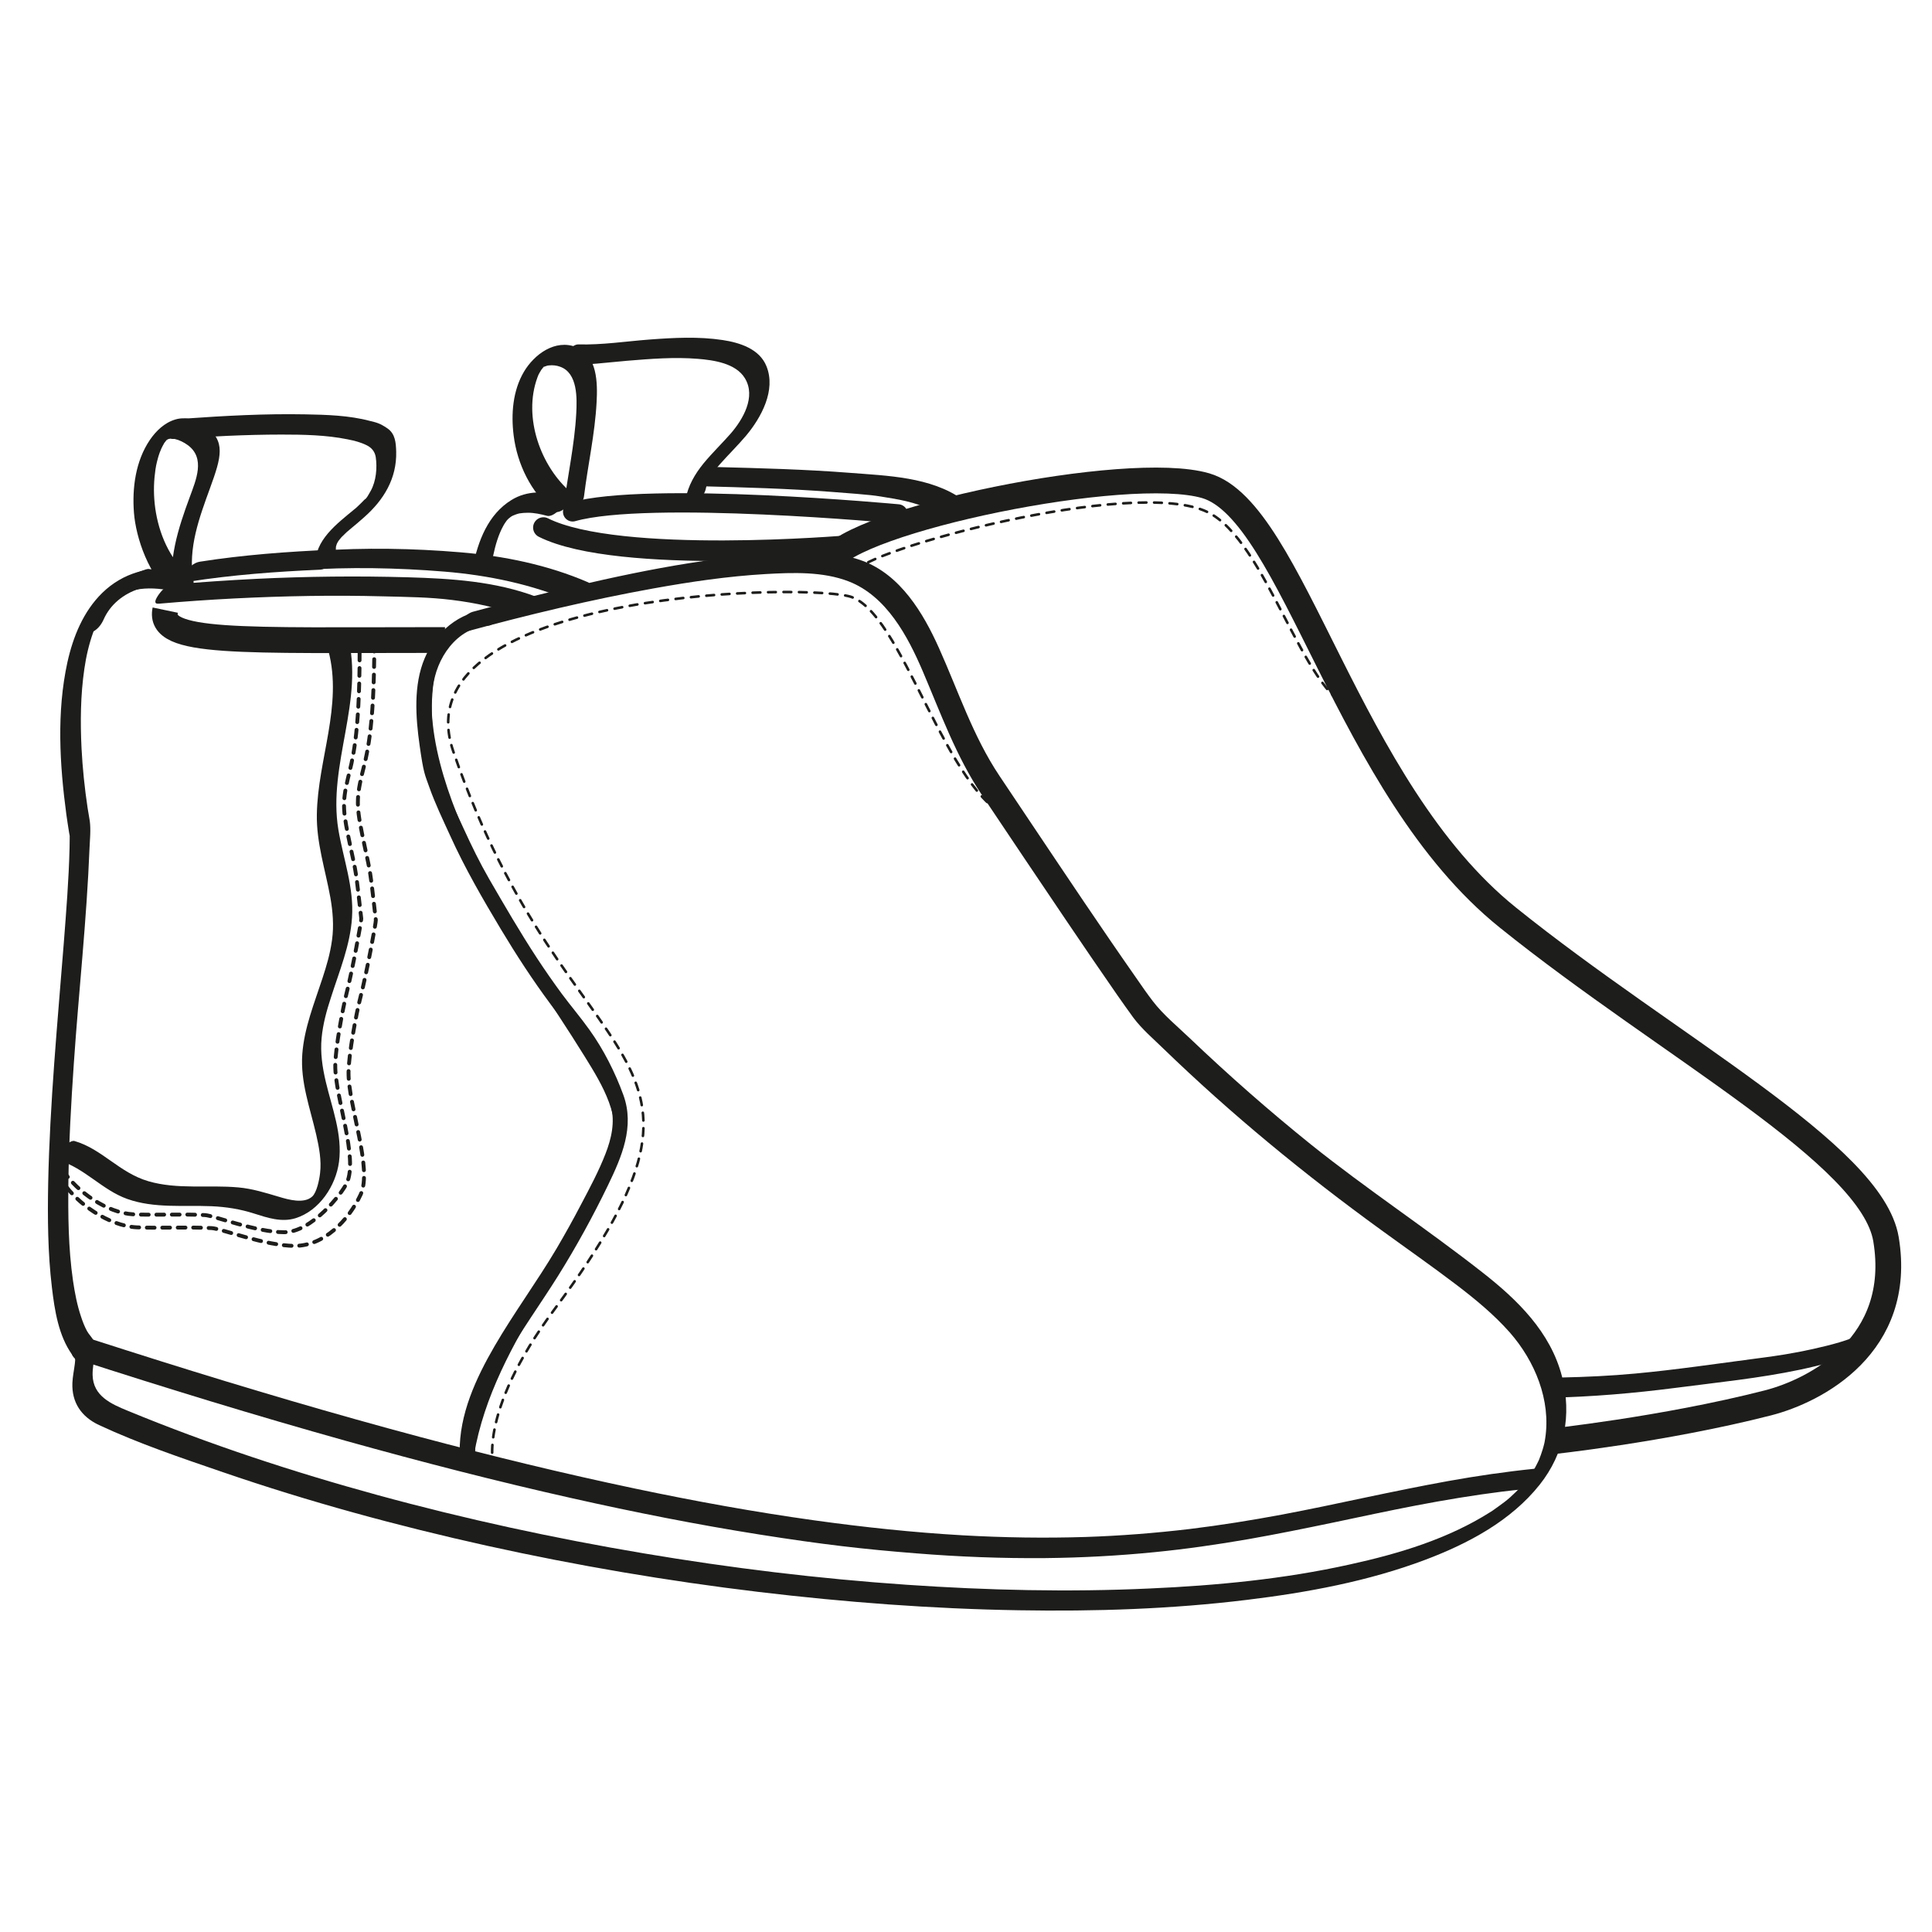 <?xml version="1.0" encoding="UTF-8"?><svg id="Oscar" xmlns="http://www.w3.org/2000/svg" viewBox="0 0 1500 1500"><defs><style>.cls-1{stroke-width:3px;}.cls-1,.cls-2,.cls-3{stroke-miterlimit:10;}.cls-1,.cls-2,.cls-3,.cls-4,.cls-5{fill:none;stroke:#1d1d1b;}.cls-1,.cls-3{stroke-dasharray:0 0 0 0 0 0 6 6 6 6 6 6;}.cls-1,.cls-3,.cls-4,.cls-5{stroke-linecap:round;}.cls-6{fill:#1d1d1b;}.cls-2{stroke-width:20px;}.cls-3{stroke-width:2px;}.cls-4{stroke-width:16px;}.cls-4,.cls-5{stroke-linejoin:round;}.cls-5{stroke-width:15px;}</style></defs><path class="cls-1" d="M290.6,499.8c0,68.4-6.2,87.6-9.5,101.1-5.1,21.3-4,27.5,2,56,4.6,21.6,4,16.3,8.7,57.5,.2,1.4-7,40.9-12.1,60.5-2.9,11.1-9,43.4-9.1,57.8-.2,25.9,18.9,74.5,9.4,94.8s-28.6,39.8-51.2,39.8-57.2-13.4-64.4-13.8c-18.4-1-42.3,.2-58.4-.6-21.8-1.2-46-18.5-56.7-34.5"/><path class="cls-1" d="M279.2,506.7c0,65.9-5.9,84.3-9,97.3-4.9,20.5-3.8,26.4,2,53.9,4.4,20.7,3.8,15.7,8.3,55.3,.2,1.3-6.7,39.4-11.5,58.3-2.7,10.7-8.6,41.8-8.7,55.6-.2,24.9,18,71.7,9,91.3-3.8,8.3-27.2,38.3-48.7,38.3s-54.5-12.9-61.4-13.3c-17.6-1-40.3,.2-55.7-.6-20.7-1.1-43.8-17.9-54-33.3"/><path class="cls-6" d="M113.2,442.1c-21.6,6.9-38.8,23.4-47.8,44-1.7,3.9,1.5,6,5,5,4.7-1.4,8.1-5.8,10-10,5.2-11.9,15.6-20.1,27.8-24,4.3-1.4,8.7-5.6,10-10,1.1-3.9-1-6.3-5-5h0Z"/><path class="cls-6" d="M362.2,490.3c47.8-13,96.1-24.6,144.9-33.4,28.8-5.2,58-9.5,87.3-11.2,21-1.2,44.4-2.1,64.5,5.7,29.3,11.3,45.9,42.6,57.5,69.7,14,32.8,25.9,66.1,45.8,95.9,22,32.8,43.9,65.6,66,98.2,13,19.2,26,38.3,39.2,57.3,4.2,5.9,8.3,11.9,12.6,17.7,6.6,8.8,15.2,16.1,23.1,23.8,52.8,51.1,109.5,97.6,169,140.8,19.5,14.2,39.3,28,58.5,42.6,14.7,11.2,29.2,23.1,41.5,37,19.7,22.4,32.1,52.8,27.6,82.3-.1,.8-.3,1.6-.4,2.4-.2,1.3-.3,1.4-.2,1.1-.4,1.6-.8,3.3-1.3,4.9-.9,3-2,6-3.2,9,.7-1.7,0,0-.4,.7s-.7,1.4-1.1,2.2c-.7,1.4-1.5,2.9-2.3,4.2-.4,.7-.8,1.4-1.3,2.1-1.3,2.2,.5-.6-.3,.5s-2,2.9-3.1,4.3c-1,1.3-2,2.5-3,3.7s-1.8,2.1-.3,.4c-.7,.7-1.3,1.4-2,2.2-2.5,2.7-5.2,5.2-7.9,7.7-1.4,1.2,1.5-1.2-.3,.3s-1.4,1.2-2.1,1.8c-1.6,1.3-3.1,2.5-4.8,3.7-1.6,1.2-3.1,2.3-4.7,3.4-.7,.5-1.4,1-2.1,1.5s-.8,.6-1.2,.8c-1,.6,1.4-.9-.2,.1-33,21-71,32.5-109.8,41-50.9,11.3-103.2,16.3-155.3,18.6-62.8,2.9-125.7,1.4-188.4-2.9-68.5-4.7-136.7-13-204.3-24.4-69.5-11.7-138.4-26.6-206.4-45.2-65.8-18-130.8-39.4-193.9-65.4-13.2-5.4-27.1-11.5-27.5-27.8-.1-5.1,.9-10.1,1.6-15.1,.5-3.4,1.2-7.4-.3-10.7s-4.1-5.6-5.6-8.3c-1.9-3.5-3.4-7.3-4.6-11-3.1-9.1-4.9-18.6-6.3-28-3.7-25.5-3.9-51.4-3.6-77.1,.4-30.5,2.1-61,4.2-91.5,3.8-55.8,10-111.5,12.2-167.4,.3-6.9,1.1-14.3,.2-21.1-.5-3.4-1.2-6.8-1.7-10.2-2.3-15.3-3.9-30.8-4.7-46.2-1-20.6-.8-41.4,2.2-61.8,1.4-9.7,3.6-19.2,6.9-28.4,3-8.2,6.3-14.5,11.5-20.9,1.2-1.5,0,0-.2,.2,.4-.4,.7-.8,1.1-1.2,.7-.7,1.5-1.5,2.2-2.2,2-2-.4,.2,.9-.8,.8-.6,1.7-1.3,2.5-1.9s.9-.6,1.3-.9c-.3,.2-1.6,1,0,0,.8-.5,1.6-.9,2.4-1.4,2.5-1.3,2-1.1,4.7-2,8.6-3.1,18-3.4,27.3-2.2,4.5,.6,8.6-2.9,11.2-6.2,1.2-1.6,5-8.7,.6-9.3-21.8-2.8-42.4,2.7-58.4,18.2-14.8,14.4-22.8,34.2-27.2,54.1-8.4,38.5-6,79.2-.8,118,.7,4.8,1.4,9.7,2.2,14.5,.2,1,.4,1.9,.5,2.9s0,.1,0,.2c-.2-1.9-.1,.7-.1,1-.1,2.5,0,5-.1,7.4-.6,24.7-2.6,49.5-4.5,74.1-4.9,62-10.8,124-12.1,186.2-.5,27-.3,54.2,2.9,81,2.1,17.6,5.1,37.5,15.8,52.3,2.4,3.3,2.5,2.4,2,6.9-.6,5-1.7,9.9-1.9,14.9-.6,15.2,7,26.3,20.7,32.7,30.9,14.4,63.8,25.5,95.9,36.5,67.2,23.1,135.9,41.8,205.3,57.2,69.7,15.4,140.3,27.4,211.2,35.9,67,8,134.4,13.1,201.8,14.2,59.1,1,118.5-.9,177.2-8.1,46.8-5.7,94-14.4,138.3-31.1,33.1-12.5,66.4-30.1,88.8-58.3,19.3-24.3,25.1-54.1,17.3-84.1-8.9-34.4-34.4-59.3-61.6-80.6-43.7-34.3-90.1-64.8-133.5-99.6-32.3-26-63.5-53.4-93.5-82-9.8-9.4-20.9-18.4-29.2-29.3-4.2-5.5-8.2-11.2-12.1-16.9-28-40-55.1-80.6-82.3-121.2-8.2-12.2-16.4-24.4-24.5-36.6-20.6-30.8-31.9-65.7-47-99.3-12.2-27.2-29.9-56.8-59.4-67.7-21-7.8-45.5-6.9-67.5-5.6-59.7,3.4-119,16.4-176.9,30.3-19.5,4.7-38.9,9.7-58.2,14.9-4.3,1.2-8.8,5.8-10,10s1,6.1,5,5h0Z"/><path class="cls-6" d="M149.4,449.5c-15.8-12.8-24.8-31.5-28.3-51.3-1.6-9.2-2-18.6-1.1-27.9,.4-4,.9-8,1.9-11.9s1-3.7,1.6-5.6,.6-1.6,.9-2.4,1.3-3.1,.7-1.8c.7-1.5,1.5-3,2.3-4.4,1.1-1.9-.5,.5,.5-.7s1.8-2.4,.8-1.2c-1.1,1.3,.8-.7,.9-.9,.7-1.5-1.3,1.2-.1,.1,1.2-1.1,.9,0,0,0,.3,0,.7-.6,1-.6-.3,0-1.5,.6-.4,.2,1.5-.5,3.3-.9,5.5-.3,3.6,.8,7.2,2.6,10.2,4.8,13.8,10.1,6.4,27,1.6,40.1-9.2,24.9-17.3,49.8-12.9,76.7,.7,4.4,7.6,.7,9.3-.6,3.3-2.5,6.9-6.8,6.2-11.2-4.1-25.3,4.7-48.6,13.2-72s12.5-36.4-4-47.7c-6.9-4.8-14.7-7.7-23.1-5.2s-15,8.9-19.7,15.8c-11.1,16.3-13.9,37.3-12.4,56.6s11.4,49.5,31.1,65.5c5.6,4.5,19.3-10,14.1-14.1h0Z"/><path class="cls-6" d="M1191.7,1140.3c-22.6,2.3-45.1,5.6-67.4,9.6-21.5,3.9-42.9,8.3-64.3,12.8-21.7,4.6-43.3,9.2-65.1,13.3-23.6,4.4-47.3,8.2-71.1,11.1-26.9,3.2-53.9,5.3-80.9,6.2-31.9,1-63.8,.5-95.6-1.3-38.5-2.2-76.8-6.3-115-11.6-46.6-6.5-92.8-14.9-138.9-24.6-56.1-11.8-111.8-25.4-167.1-40.1-67.4-18-134.4-37.8-200.9-58.7-18.1-5.7-36.3-11.5-54.3-17.3s-18.8,13.2-11.8,15.5c69.5,22.5,139.3,43.9,209.7,63.6,58.1,16.2,116.6,31.3,175.5,44.5,48.1,10.8,96.5,20.4,145.2,28.1s80.8,11.4,121.4,14.6c33.4,2.7,67,4,100.6,3.7,28.2-.3,56.5-1.8,84.6-4.6,24.4-2.4,48.7-5.9,72.9-10.1,22.2-3.9,44.3-8.4,66.4-13,21.4-4.5,42.7-9.1,64.1-13.2,22-4.2,44.2-7.9,66.4-10.7,5.7-.7,11.3-1.3,17-1.9s8.9-4.5,10.9-8.4c1.4-2.6,2.4-7.8-2.3-7.4h0Z"/><path class="cls-6" d="M1203.1,1085.2c32.9-.7,65.5-3.5,98.1-7.7,32.2-4.2,64.6-7.4,96.4-14.1,16.8-3.6,33.8-7.9,49.2-15.6,3.6-1.8,8.4-6.6,8.4-10.9,0-4.6-4.4-3.8-7.4-2.3-12.6,6.3-26.7,9.7-40.4,12.8-14.3,3.2-28.9,5.5-43.5,7.3-31.3,4.1-62.7,8.8-94.1,11.7-19.3,1.8-38.7,2.7-58.1,3.1-4.5,0-9,4.7-10.9,8.4-1.5,2.9-2.2,7.5,2.3,7.4h0Z"/><path class="cls-6" d="M436.5,384.8c-13.3-3.5-27.3-4.1-39.4,3.4-18.2,11.2-25.9,31.8-30,51.8-1,4.6,5.1,3.5,7.4,2.3,4.2-2.3,7.4-6.3,8.4-10.9,1.7-8,4-16.2,8-23.4,.8-1.4,1-1.7,2-3.1,.4-.6,.8-1.1,1.3-1.6-.7,.8-.2,.2,.2-.2s.9-.9,1.4-1.3c-1.4,1.3,.1,0,.5-.3s1.6-1.1,.8-.6,1.3-.7,1.2-.6c.6-.3,3.4-1.4,5-1.7s4.4-.5,6.6-.5c5,0,10,1.1,14.9,2.4,6.5,1.7,18.8-13.7,11.8-15.5h0Z"/><path class="cls-6" d="M443.6,382.6c-24-20.4-37.6-58.8-26.4-89.4,.8-2.2,.7-1.9,1.6-3.6s2.4-3.8,1.2-2.1c.4-.5,.8-1.1,1.2-1.6,1-1.2-1.3,2,0,0s2.3-2,.1-.2c.6-.4,1.1-.9,1.7-1.3-2,1.4,0,0,.4,0-1.9,.6,.3-.1,.6-.2,1.6-.5,.6-.3,2.3-.5,2.9-.3,5.8,0,8.5,1,13.8,4.8,13.2,24.5,12.6,36.2-1.3,24.6-6.8,48.8-9.8,73.2-.6,4.6,4.8,3.7,7.4,2.3,3.9-2.1,7.8-6.4,8.4-10.9,3-24.4,8.5-48.6,9.8-73.2,.8-14.8,.7-36.3-15.8-42.8-16.4-6.4-32.6,5.6-40.6,19.1-8.7,14.7-10.1,32.9-8,49.5,2.8,22.3,13.4,44,30.7,58.6,5.4,4.6,19.3-9.8,14.1-14.1h0Z"/><path class="cls-6" d="M440.3,283.2c15.5,.4,31.2-1.8,46.6-3.1,18.2-1.5,36.7-3,54.9-1.5,12.3,1,29.4,3.4,36.5,15,8.9,14.5-1.6,32.1-10.8,42.8-5.9,6.8-14.7,15.4-21.2,23.3-6.7,8.2-12.1,17.4-14,27.9-.8,4.6,5,3.6,7.4,2.3,4.1-2.2,7.6-6.3,8.4-10.9,.7-3.9,2.1-6.5,4-9.8,.5-.9,1.5-2.3,2.8-3.9s1.3-1.7,2-2.5,2.4-2.8,1.8-2.1c6.7-7.6,14-14.7,20.6-22.5,11.7-14,23.3-35.2,15.8-53.8-5.4-13.6-20.9-18.4-34.1-20.4-18.6-2.8-37.8-1.8-56.5-.4-18.4,1.4-37.1,4.3-55.6,3.8-6.3-.2-17.8,15.6-8.6,15.8h0Z"/><path class="cls-2" d="M128.3,473.7c-5.6,26.7,55.8,23.2,217.2,23.2"/><path class="cls-3" d="M786.4,635.6c-52-16.3-85.9-163.6-127.8-172.8-47.2-10.5-348.3-.7-306.7,120.5,89.8,261.8,234.7,222.9,78.7,433.1-61.5,82.8-47,123.5-47,123.5"/><path class="cls-3" d="M664.8,443.7c1.7-15,215.3-74.2,272.8-46.1,45.9,22.4,73.9,140.8,112.7,152.7"/><path class="cls-6" d="M146.6,451.6c33.7-5.3,67.9-7.8,102-9.3,4.8-.2,12.6-7,12.2-12.2-.1-1.7-.1-3.3,0-5s0-.2,.2-1.2,1.1-3,.5-1.6c.3-.7,.7-1.4,1.1-2,.8-1.6-.7,.8,.4-.6s1-1.3,1.5-1.9c-1.3,1.6,.2-.2,.7-.8,1.2-1.2,2.5-2.4,3.7-3.6s.7-.6,1-.9c-.1,.1-1.2,1.1-.3,.3s1.9-1.6,2.8-2.4c3.5-2.9,7-5.8,10.3-8.8,15.3-13.5,25.4-30.1,24.9-50.9-.2-7-.7-13.9-6.8-18.1s-8.8-4.6-13.6-5.8c-16.2-4.3-33.6-4.8-50.2-5.1-31.2-.6-62.4,1.1-93.4,3.3-4.5,.3-8.9,4.6-10.9,8.4s-2.3,7.7,2.3,7.4c27.8-1.9,55.7-3.4,83.5-3.4,17.1,0,34.6,.3,51.4,3.7,5.1,1,10.3,2.3,15,4.7,3.6,1.8,6.1,4.8,6.8,8.9,1.3,8.6,.3,18.8-3.8,26.3s-4.1,6-5.1,7.1c-1.3,1.4-2.7,2.8-4.1,4.1-.7,.7-1.4,1.3-2.1,2-.9,.8-1,.9-.2,.2-.5,.4-1,.8-1.5,1.2-13.1,10.9-31.2,24.2-29.9,43.4,4.1-4.1,8.1-8.1,12.2-12.2-34,1.5-68.3,4-102,9.3-4.6,.7-8.8,4.4-10.9,8.4-1.3,2.4-2.4,8.1,2.3,7.4h0Z"/><path class="cls-5" d="M444.6,397.4c58.6-16.6,252.6,1.6,252.6,1.6"/><path class="cls-6" d="M456.6,452.1c-31.2-13.5-65.4-20.5-99.2-23.3-36.7-3.1-74.1-3.7-110.9-1.2-4.2,.3-7.9,3.8-10.5,6.9-.6,.7-5.5,8.3-1.8,8.1,36.8-2.5,74.1-1.8,110.9,1.2,33.8,2.8,67.9,9.8,99.2,23.3,4.6,2,17.5-12.7,12.3-15h0Z"/><path class="cls-6" d="M371.5,481.1c2.1,0,4-2,5.2-3.5,.3-.4,2.8-4,.9-4s-4,2-5.2,3.5c-.3,.4-2.8,4-.9,4h0Z"/><path class="cls-6" d="M255,505.4c11.2,42.3-8.3,84.4-9,126.8-.4,22.2,6.6,43,10.5,64.7,1.9,10.8,2.8,21.8,1.3,32.8s-4.3,20.2-7.5,30c-6.3,19.3-14.1,38.3-15.6,58.7-1.6,21.6,6,41.7,10.8,62.5,2.2,9.7,4.2,20,3,29.9-.6,5.4-2.6,14.9-6,18.1-6.4,6-18.6,2.5-25.9,.3-10.5-3.1-20.5-6.3-31.6-7.3-23.2-2.1-47.2,1.8-69.8-4.8s-35.9-25-57.3-31.2c-5.1-1.5-17.3,13.5-12.3,15,19.9,5.8,33.8,23.1,53.3,30,20.9,7.4,43.5,4.7,65.2,5.6,11.4,.5,22.3,2.2,33.2,5.7,10.4,3.3,21.3,7,32.2,3.6,18.5-5.8,31.2-25.1,33.7-43.7,2.8-21.3-5.5-42-10.3-62.4-2.6-11.1-4.3-22.4-3.2-33.8,1-10.8,3.9-21.3,7.3-31.6,6.5-20.4,14.9-40.3,16.3-61.9,1.6-23.4-6.8-45.6-10.6-68.3-8.4-50.6,20.5-100.4,7.2-150.6-1.3-4.8-16.4,7-15,12.3h0Z"/><path class="cls-6" d="M416.6,463.4c-32.1-12.1-66-14.2-100-15.2-39.1-1.1-78.2-.7-117.3,1.2-22.1,1.1-44.2,2.6-66.2,4.5-4.1,.4-8.5,5.5-10.6,8.8s-3.3,6.4,.9,6c38.8-3.4,77.8-5.4,116.8-6,19.1-.3,38.1-.2,57.2,.3s35.8,.6,53.5,2.8c18.1,2.2,36.3,6.1,53.4,12.6,4.8,1.8,17.4-13,12.3-15h0Z"/><path class="cls-6" d="M543.8,377.5c34,.9,67.9,1.8,101.8,4.4s31.7,2.5,47.3,5.1c14.3,2.4,28.3,6.3,40.2,14.8s17.7-11.6,14.1-14.1c-24.7-17.5-58.3-18.3-87.4-20.6-34.5-2.7-69.2-3.6-103.8-4.5-4.1-.1-8.1,4-10.5,6.9s-5.6,8-1.8,8.1h0Z"/><path class="cls-6" d="M373.3,478.1c-19.6,6.9-34.3,24-41.1,43.4-8.5,24.3-4.3,51.2,1.7,75.6,11.6,47.1,34.9,90.2,60.5,131,12.9,20.6,26.4,40.8,39.7,61.1,6.8,10.4,13.5,20.8,20,31.3,7,11.3,14.1,22.8,18.7,35.3s6.3,25.2,3.2,38.1c-2.9,12.4-8.9,24-14.7,35.3-11,21.6-23.8,42.2-36.5,62.9-27.4,44.4-55.4,90.2-64.2,142.4-.6,3.3,7-2.3,7.4-4.8,7.7-45.5,30.2-86.1,54-125,11.9-19.5,24.1-38.7,35.3-58.6,5.6-9.9,11-20,15.9-30.3s10.3-22.5,11.6-34.7c2.6-24.3-10.5-46.3-22.8-66.2-12.4-20.2-25.5-39.9-38.5-59.7-25.9-39.6-51.7-79.8-69.1-124-9.8-25-17.8-52-19.2-79-1.3-25.6,6.3-57.2,33.3-66.7,2.1-.7,4.2-2.4,5.3-4.4,.4-.7,1.7-3.8-.5-3h0Z"/><path class="cls-6" d="M379,473.5c-22.4,1.4-40.8,17.4-49.3,37.6-8.8,20.8-7,45.8-3.9,67.7s3.9,22.1,7.6,32.6c4.5,12.7,10.5,25.1,16.1,37.4,11.4,25.2,25.2,49,39.4,72.7,12,20,24.7,39.5,38.6,58.2s14.5,18,21,27.5c5.7,8.3,10.6,17.2,15.1,26.2,4.1,8.1,8.2,16.4,10.6,25.1,3.5,12.5,.5,25.5-4.1,37.3-5.2,13.4-12.1,26.3-18.8,39-6.1,11.7-12.5,23.2-19.2,34.6-15.3,25.8-33.1,49.9-48.1,75.7-14.5,25-27.5,53-27.1,82.5s12.1,7.7,12,0c-.3-25.7,10.5-50,22.9-71.9,12.7-22.5,27.9-43.4,41.6-65.3,14.1-22.6,27-46.1,38.6-70.1,10.7-22.1,20.9-45.6,12-70.1-6.4-17.6-15.4-35.4-26.3-50.6-6.9-9.7-14.7-18.8-21.8-28.4-6.6-9-13-18.2-19.1-27.5-13.1-20-25.1-40.7-37.1-61.4-7.2-12.5-13.5-25.4-19.5-38.5s-11.2-23.7-15.5-36c-8.1-23.1-11.1-49.6-8.6-73.9,2.4-22.5,18.3-46.6,42.8-48.1,7.7-.5,7.7-12.5,0-12h0Z"/><path class="cls-2" d="M643.7,435.9c18-32.1,231.5-76.6,292.4-58.8,68,19.9,109.3,234.6,234.6,335.3,125.2,100.7,282.7,183.7,293.6,249.8,13.6,82.1-54.6,117.5-91.7,127-81.2,20.8-170.6,30.2-170.6,30.2"/><path class="cls-4" d="M421.9,409.6c58.6,29.3,236.7,14,236.7,14"/></svg>